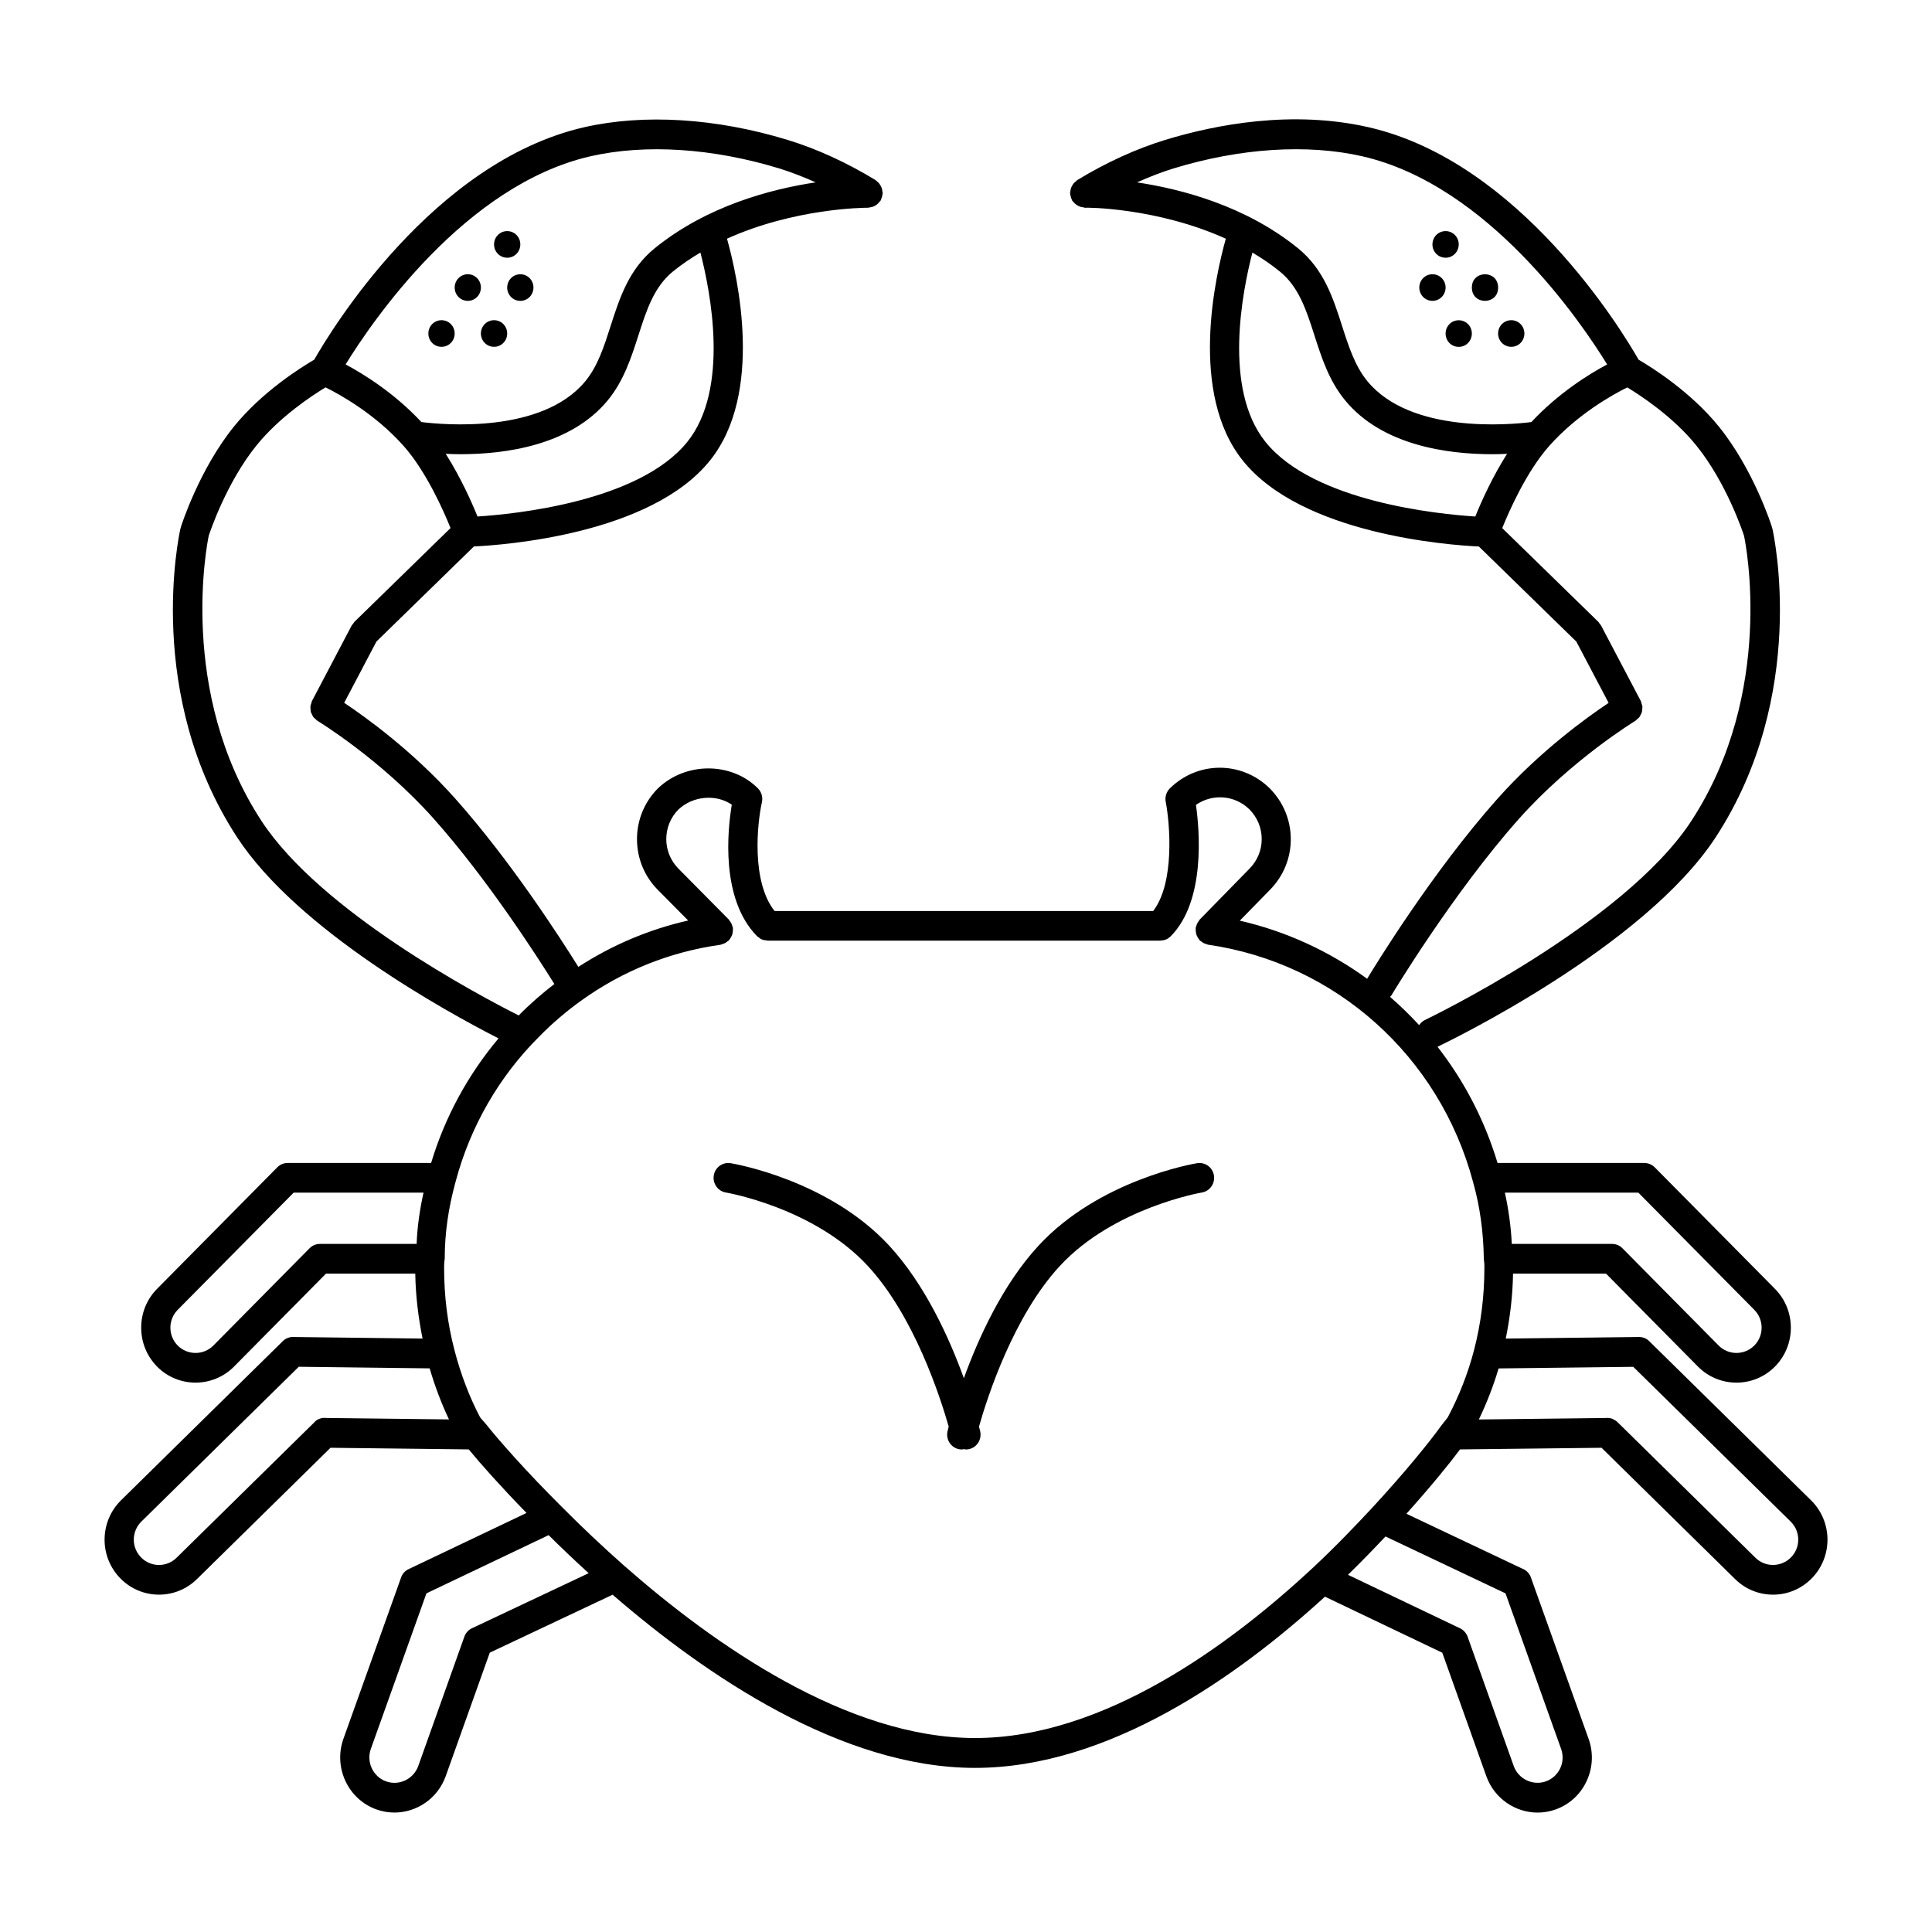 <?xml version="1.0" encoding="UTF-8"?>
<!-- Uploaded to: SVG Repo, www.svgrepo.com, Generator: SVG Repo Mixer Tools -->
<svg fill="#000000" width="800px" height="800px" version="1.1" viewBox="144 144 512 512" xmlns="http://www.w3.org/2000/svg">
 <g>
  <path d="m623.92 541.57-42.879-42.172c-0.805-0.797-1.859-1.141-2.906-1.078l-35.094 0.418c1.141-5.621 1.836-11.312 1.93-17.207h24.648l24.387 24.656c2.801 2.816 6.488 4.227 10.18 4.227s7.375-1.418 10.18-4.242c2.731-2.762 4.227-6.422 4.227-10.328 0-3.891-1.504-7.551-4.227-10.305l-31.852-32.195c-0.781-0.77-1.77-1.148-2.769-1.141-0.016 0-0.031-0.008-0.047-0.008h-38.832c-3.434-11.383-8.871-21.766-15.91-30.789 2.922-1.395 54.711-26.402 73.746-55.562 24.57-37.691 15.398-80.004 14.996-81.781-0.016-0.062-0.055-0.102-0.078-0.164-0.016-0.055 0-0.109-0.016-0.164-0.188-0.621-4.894-15.312-14.074-26.672-7.551-9.352-18.059-15.871-21.285-17.742-4.25-7.453-31.332-52.387-71.531-61.598-20.27-4.637-40.516-0.73-53.914 3.352-7.738 2.371-15.578 5.953-23.332 10.66-0.141 0.086-0.211 0.211-0.34 0.316-0.219 0.172-0.426 0.348-0.605 0.559-0.164 0.188-0.27 0.395-0.395 0.605-0.125 0.219-0.234 0.434-0.316 0.676-0.086 0.27-0.125 0.527-0.148 0.805-0.023 0.156-0.094 0.301-0.094 0.465 0 0.086 0.047 0.156 0.047 0.242 0.023 0.234 0.086 0.465 0.148 0.699 0.07 0.277 0.141 0.535 0.262 0.77 0.047 0.086 0.047 0.172 0.094 0.262 0.102 0.164 0.25 0.277 0.379 0.418 0.102 0.117 0.188 0.242 0.309 0.348 0.66 0.637 1.48 0.992 2.363 1.062 0.113 0.035 0.199 0.082 0.32 0.098 0.355-0.094 19.176-0.039 37.359 8.203-2.809 10.043-9.816 40.973 4.519 58.812 15.695 19.539 54.488 22.371 62.551 22.758l25.828 25.199 8.551 16.238c-5.707 3.801-18.238 12.816-29.449 25.402-17.336 19.469-32.637 44.555-34.543 47.711-9.98-7.258-21.395-12.57-33.746-15.398l7.965-8.148c3.566-3.606 5.543-8.375 5.543-13.43 0-5.062-1.969-9.84-5.59-13.5-7.406-7.258-19.027-7.273-26.434 0-0.945 0.93-1.371 2.281-1.117 3.59 1.109 5.738 2.441 21.484-3.336 28.938h-100.32c-6.211-7.809-4.606-23.246-3.363-28.82 0.301-1.324-0.094-2.715-1.039-3.676-6.941-6.984-19.074-7.148-26.535 0.008-3.574 3.613-5.535 8.391-5.527 13.453 0 5.055 1.961 9.824 5.527 13.43l8.039 8.117c-10.422 2.348-20.207 6.535-29.109 12.289-4.992-8.016-18.082-28.27-32.605-44.578-11.211-12.586-23.75-21.602-29.449-25.402l8.543-16.238 25.836-25.199c8.055-0.387 46.848-3.211 62.543-22.758 14.344-17.84 7.344-48.75 4.527-58.805 17.727-8.016 36.047-8.203 37.289-8.203h0.109c0.172 0 0.324-0.078 0.496-0.102 0.234-0.031 0.465-0.062 0.699-0.141 0.25-0.086 0.48-0.203 0.715-0.34 0.188-0.117 0.387-0.234 0.559-0.387 0.203-0.18 0.379-0.387 0.543-0.605 0.094-0.125 0.227-0.203 0.316-0.348 0.047-0.078 0.047-0.164 0.086-0.234 0.109-0.227 0.172-0.473 0.242-0.723 0.078-0.262 0.148-0.512 0.164-0.781 0-0.078 0.047-0.148 0.047-0.227 0-0.164-0.07-0.309-0.094-0.465-0.023-0.277-0.062-0.535-0.148-0.805-0.086-0.242-0.195-0.457-0.316-0.676-0.117-0.211-0.234-0.418-0.395-0.605-0.16-0.215-0.375-0.391-0.586-0.562-0.133-0.094-0.203-0.227-0.34-0.316-7.746-4.707-15.586-8.289-23.332-10.66-18.949-5.777-38.094-6.965-53.922-3.352-40.195 9.211-67.273 54.145-71.523 61.598-3.227 1.875-13.746 8.391-21.293 17.742-9.164 11.359-13.879 26.047-14.066 26.672-0.016 0.055 0 0.109-0.016 0.164-0.023 0.062-0.062 0.102-0.078 0.164-0.398 1.793-9.57 44.105 14.992 81.789 16.16 24.75 55.844 46.461 69.305 53.332-8.109 9.645-14.211 20.852-17.863 33.008h-37.973c-0.008 0-0.016 0.008-0.031 0.008-0.992-0.008-1.984 0.371-2.754 1.141l-31.852 32.195c-2.723 2.754-4.227 6.414-4.227 10.305 0 3.898 1.496 7.566 4.234 10.336 2.793 2.824 6.481 4.234 10.164 4.234 3.691 0 7.383-1.41 10.195-4.242l24.379-24.641h23.664c0.094 5.902 0.805 11.586 1.93 17.207l-34.109-0.418c-1.047-0.055-2.109 0.285-2.906 1.078l-42.871 42.172c-2.766 2.727-4.324 6.363-4.379 10.262-0.055 3.898 1.41 7.574 4.102 10.375 2.816 2.922 6.566 4.394 10.32 4.394 3.621 0 7.25-1.371 10.035-4.109l35.418-34.816 36.637 0.434c3.117 3.809 8.438 9.793 15.305 16.84l-31.047 14.793c-0.535 0.219-1.023 0.551-1.418 0.992-0.41 0.441-0.676 0.969-0.852 1.535l-15.215 42.555c-2.676 7.559 1.203 15.934 8.668 18.664 1.598 0.582 3.234 0.859 4.848 0.859 5.894 0 11.453-3.691 13.594-9.621l11.684-32.754 32.551-15.359c24.641 21.324 60.668 45.895 96.031 45.895 35.434 0 69.652-24.262 92.75-45.375l31.094 14.855 11.684 32.762c2.133 5.91 7.691 9.605 13.586 9.605 1.621 0 3.25-0.277 4.848-0.859 3.621-1.324 6.519-3.992 8.148-7.519 1.629-3.527 1.82-7.477 0.512-11.156l-15.215-42.547c-0.164-0.559-0.441-1.078-0.828-1.512-0.402-0.465-0.906-0.797-1.465-1.023l-30.781-14.578c6.535-7.281 11.453-13.336 14.211-17.051l37.504-0.434 35.426 34.824c2.785 2.738 6.398 4.102 10.02 4.102 3.762 0 7.504-1.473 10.328-4.394 2.691-2.793 4.141-6.481 4.102-10.375-0.062-3.891-1.613-7.535-4.375-10.258zm-13.074-45.73c0 1.785-0.684 3.473-1.938 4.738-2.613 2.621-6.856 2.621-9.453 0l-25.504-25.789c-0.77-0.77-1.77-1.148-2.769-1.141h-0.031-26.512c-0.219-4.551-0.844-9.078-1.828-13.586h35.367l30.723 31.047c1.258 1.273 1.945 2.953 1.945 4.731zm-155.83-307.21c17.695-5.398 35.426-6.535 49.996-3.219 33.355 7.644 57.875 43.746 64.898 55.168-4.754 2.527-12.895 7.566-20.082 15.273-5.754 0.715-31.938 3.133-43.438-10.809-3.297-4.008-4.961-9.164-6.707-14.609-2.379-7.414-4.84-15.074-11.676-20.625-13.879-11.273-30.93-15.719-42.691-17.477 3.254-1.434 6.496-2.727 9.699-3.703zm24.34 72.465c-11.273-14.027-6.117-39.879-3.457-50.16 2.504 1.488 4.969 3.141 7.289 5.031 5.031 4.078 7.039 10.312 9.148 16.91 1.906 5.918 3.863 12.043 8.141 17.223 9.848 11.965 27.137 14.273 39.023 14.273 1.402 0 2.66-0.047 3.883-0.102-4.016 6.344-6.957 12.988-8.414 16.609-9.57-0.609-42.789-3.836-55.613-19.785zm33.355 146.73c0.164-0.27 16.23-27.055 33.867-46.871 13.941-15.633 30.637-25.828 30.812-25.93 0.195-0.117 0.316-0.309 0.496-0.449 0.188-0.172 0.426-0.332 0.582-0.543 0.148-0.195 0.219-0.426 0.34-0.652 0.117-0.227 0.242-0.449 0.316-0.691 0.07-0.234 0.055-0.48 0.078-0.723 0.023-0.262 0.078-0.512 0.047-0.77-0.031-0.262-0.156-0.504-0.227-0.762-0.07-0.211-0.078-0.441-0.188-0.652l-10.539-20.02c-0.094-0.188-0.262-0.316-0.387-0.48-0.125-0.164-0.188-0.363-0.348-0.504l-25.457-24.828c1.859-4.59 6.438-14.973 12.414-21.727 7.59-8.543 17.004-13.715 20.727-15.555 3.504 2.125 12.148 7.762 18.316 15.414 7.941 9.832 12.305 22.906 12.625 23.906 0.395 1.801 8.352 41.352-13.934 75.523-17.965 27.52-70.164 52.578-70.691 52.828-0.629 0.301-1.094 0.789-1.473 1.332-2.441-2.644-5.008-5.156-7.723-7.504 0.098-0.133 0.258-0.195 0.344-0.344zm-186.56-146.73c-12.809 15.926-46.043 19.176-55.609 19.781-1.457-3.621-4.41-10.273-8.414-16.609 1.227 0.055 2.488 0.102 3.891 0.102 11.887 0 29.172-2.305 39.039-14.273 4.25-5.172 6.219-11.297 8.125-17.215 2.117-6.606 4.117-12.84 9.133-16.918 2.332-1.891 4.785-3.543 7.297-5.039 2.656 10.266 7.809 36.137-3.461 50.172zm-25.664-75.684c14.57-3.305 32.309-2.172 50.004 3.219 3.203 0.984 6.438 2.266 9.676 3.699-11.754 1.754-28.789 6.195-42.684 17.477-6.84 5.551-9.297 13.211-11.676 20.625-1.746 5.457-3.402 10.605-6.699 14.609-11.508 13.941-37.668 11.523-43.43 10.809-7.188-7.707-15.336-12.746-20.09-15.273 7.039-11.418 31.551-47.52 64.898-55.164zm-87.23 176.09c-22.277-34.164-14.32-73.715-13.941-75.523 0.324-0.992 4.699-14.082 12.633-23.906 6.148-7.621 14.816-13.289 18.324-15.414 3.715 1.844 13.129 7.008 20.711 15.547 5.969 6.738 10.562 17.137 12.414 21.734l-25.449 24.828c-0.164 0.156-0.227 0.348-0.363 0.52-0.117 0.164-0.277 0.285-0.379 0.465l-10.531 20.02c-0.109 0.195-0.117 0.418-0.188 0.629-0.086 0.27-0.195 0.52-0.227 0.797-0.023 0.234 0.023 0.473 0.039 0.707 0.023 0.27 0.016 0.527 0.078 0.789 0.062 0.234 0.195 0.441 0.316 0.66 0.109 0.227 0.18 0.473 0.348 0.676 0.164 0.211 0.395 0.371 0.598 0.551 0.164 0.141 0.285 0.332 0.488 0.441 0.164 0.102 16.84 10.25 30.797 25.93 14.137 15.879 27.246 36.227 31.984 43.816-3.297 2.559-6.481 5.305-9.445 8.336-10.637-5.367-52.492-27.52-68.207-51.602zm-12.703 139.07c-2.606 2.629-6.848 2.629-9.453 0.016-1.258-1.273-1.945-2.961-1.945-4.746 0-1.777 0.684-3.457 1.945-4.731l30.723-31.047h34.41c-1.039 4.731-1.668 9.273-1.82 13.586h-25.594-0.016c-1-0.008-1.984 0.371-2.754 1.141zm-9.762 56.246c-2.637 2.598-6.871 2.551-9.445-0.125-1.242-1.289-1.914-2.984-1.891-4.762 0.031-1.777 0.738-3.449 2.016-4.707l41.707-41.02 34.684 0.426c1.418 4.816 3.125 9.328 5.117 13.531l-32.496-0.387c-0.598-0.062-1.211-0.023-1.801 0.211-0.59 0.203-1.094 0.566-1.48 1.039zm64.047 55.199c-1.258 3.496-5.102 5.305-8.559 4.055-3.441-1.258-5.227-5.117-4.008-8.582l14.738-41.234 32.379-15.43c3.41 3.387 6.977 6.762 10.613 10.086l-30.961 14.609c-1.031 0.48-1.715 1.371-2.039 2.379zm54.645-53.02c-5.668-5.008-11.406-10.422-16.625-15.688-9.469-9.422-16.586-17.523-19.973-21.781-0.938-1.055-1.402-1.605-1.645-1.906-2.801-5.32-5.117-11.328-6.824-17.895-1.828-7.086-2.723-14.191-2.723-21.734 0-0.543-0.023-1.086 0.164-2.41 0-6.723 0.945-13.391 2.883-20.438 3.871-14.578 11.516-27.859 22.145-38.43 3.481-3.559 7.234-6.738 11.18-9.574 0.016-0.008 0.039-0.008 0.055-0.016 0.031-0.016 0.039-0.047 0.07-0.07 10.848-7.769 23.316-12.801 36.73-14.68 0.164-0.023 0.277-0.109 0.434-0.156 0.25-0.062 0.496-0.141 0.738-0.262 0.25-0.125 0.465-0.285 0.676-0.465 0.125-0.094 0.262-0.141 0.371-0.25 0.062-0.062 0.078-0.141 0.141-0.203 0.172-0.211 0.316-0.449 0.449-0.691 0.117-0.211 0.227-0.41 0.309-0.637 0.078-0.227 0.102-0.465 0.141-0.707 0.031-0.277 0.07-0.535 0.047-0.82-0.008-0.086 0.031-0.164 0.016-0.25-0.023-0.156-0.109-0.277-0.148-0.426-0.078-0.277-0.156-0.535-0.277-0.797-0.117-0.219-0.25-0.418-0.41-0.613-0.102-0.141-0.156-0.301-0.277-0.426l-13.312-13.445c-2.094-2.117-3.25-4.914-3.25-7.848 0-2.953 1.148-5.746 3.172-7.801 3.863-3.699 10.066-4.18 14.191-1.332-1.102 6.606-3.07 24.961 6.731 34.891l0.008 0.008c0.078 0.078 0.18 0.102 0.27 0.172 0.301 0.262 0.613 0.504 0.992 0.66 0.371 0.148 0.754 0.195 1.141 0.227 0.117 0.008 0.203 0.07 0.332 0.07h104.12c0.055 0 0.102-0.023 0.156-0.031 0.449-0.016 0.898-0.094 1.324-0.277 0.449-0.18 0.836-0.465 1.188-0.797 0.008-0.016 0.039-0.023 0.062-0.047 0.016-0.016 0.023-0.031 0.031-0.039 9.258-9.406 7.59-28.16 6.652-34.785 4.359-3.031 10.281-2.621 14.176 1.195 2.102 2.125 3.25 4.922 3.25 7.871 0 2.953-1.148 5.731-3.266 7.871l-13.152 13.445c-0.109 0.109-0.156 0.262-0.242 0.379-0.164 0.211-0.316 0.418-0.434 0.66s-0.188 0.488-0.262 0.746c-0.039 0.148-0.133 0.277-0.148 0.434-0.016 0.094 0.016 0.18 0.016 0.285-0.016 0.27 0 0.527 0.039 0.797 0.031 0.242 0.062 0.488 0.148 0.715 0.07 0.227 0.188 0.434 0.301 0.645 0.141 0.242 0.27 0.473 0.449 0.676 0.062 0.07 0.086 0.156 0.156 0.227 0.109 0.109 0.25 0.156 0.371 0.25 0.203 0.164 0.41 0.316 0.652 0.441 0.234 0.125 0.488 0.195 0.746 0.27 0.148 0.039 0.27 0.125 0.418 0.148 33.738 4.871 61.301 29.52 70.203 62.836 1.828 6.488 2.746 13.121 2.867 20.316 0 0.016-0.008 0.031-0.008 0.055 0 0.039 0.023 0.078 0.023 0.117 0 0.211 0.047 0.41 0.047 0.629 0.109 0.551 0.086 1.109 0.086 1.66 0 7.535-0.891 14.641-2.715 21.727-1.598 6.18-3.969 12.211-7 17.941l-1.746 2.211c-2.867 4.016-9.398 12.148-18.383 21.859-4.086 4.375-9.547 10.133-15.656 15.816-22.082 20.562-55.52 45.074-89.457 45.074-33.934 0.031-69.266-24.781-92.93-45.598zm248 53.602c-0.762 1.621-2.102 2.859-3.769 3.465-3.418 1.25-7.297-0.551-8.559-4.039l-12.211-34.242c-0.172-0.496-0.449-0.961-0.805-1.355s-0.77-0.699-1.234-0.922l-29.676-14.168c3.731-3.637 7.062-7.102 9.941-10.156l31.805 15.074 14.73 41.211c0.605 1.703 0.527 3.519-0.223 5.133zm61.176-55.906c-2.582 2.652-6.809 2.723-9.445 0.133l-36.621-36.008c-0.316-0.301-0.668-0.496-1.031-0.668-0.086-0.039-0.148-0.109-0.219-0.141-0.582-0.234-1.195-0.293-1.812-0.227l-33.621 0.395c2.109-4.394 3.863-8.902 5.234-13.531l35.684-0.426 41.715 41.012c1.266 1.258 1.984 2.93 2.008 4.707 0.023 1.777-0.648 3.461-1.891 4.754z"/>
  <path d="m261.01 235.91c1.945 0 3.481-1.582 3.481-3.535 0-1.938-1.535-3.519-3.481-3.519-1.961 0-3.488 1.582-3.488 3.519-0.008 1.953 1.527 3.535 3.488 3.535z"/>
  <path d="m267.97 223.73c1.953 0 3.473-1.59 3.473-3.535 0-1.93-1.52-3.519-3.473-3.519-1.945 0-3.473 1.59-3.473 3.519-0.008 1.945 1.52 3.535 3.473 3.535z"/>
  <path d="m274.93 235.91c1.953 0 3.481-1.582 3.481-3.535 0-1.938-1.527-3.519-3.481-3.519-1.945 0-3.488 1.582-3.488 3.519 0 1.953 1.543 3.535 3.488 3.535z"/>
  <path d="m278.41 220.2c0 1.945 1.527 3.535 3.481 3.535s3.481-1.59 3.481-3.535c0-1.93-1.527-3.519-3.481-3.519s-3.481 1.59-3.481 3.519z"/>
  <path d="m278.41 212.3c1.953 0 3.481-1.59 3.481-3.535 0-1.93-1.527-3.519-3.481-3.519-1.953 0-3.481 1.59-3.481 3.519-0.004 1.945 1.527 3.535 3.481 3.535z"/>
  <path d="m544.5 235.91c1.945 0 3.481-1.582 3.481-3.535 0-1.938-1.535-3.519-3.481-3.519-1.961 0-3.488 1.582-3.488 3.519 0.004 1.953 1.531 3.535 3.488 3.535z"/>
  <path d="m541.02 220.21c0 4.699-6.961 4.699-6.961 0 0-4.703 6.961-4.703 6.961 0"/>
  <path d="m527.1 232.39c0 1.953 1.52 3.535 3.481 3.535 1.953 0 3.473-1.582 3.473-3.535 0-1.938-1.52-3.519-3.473-3.519-1.961 0-3.481 1.582-3.481 3.519z"/>
  <path d="m523.61 223.73c1.953 0 3.488-1.59 3.488-3.535 0-1.93-1.535-3.519-3.488-3.519-1.945 0-3.481 1.59-3.481 3.519 0 1.945 1.535 3.535 3.481 3.535z"/>
  <path d="m527.1 212.3c1.945 0 3.481-1.59 3.481-3.535 0-1.93-1.535-3.519-3.481-3.519-1.961 0-3.488 1.59-3.488 3.519-0.008 1.945 1.52 3.535 3.488 3.535z"/>
  <path d="m461.28 452.25c-1.055 0.172-25.93 4.457-42.004 21.805-9.59 10.352-16.027 24.656-19.844 35.188-3.801-10.531-10.258-24.828-19.836-35.188-16.074-17.352-40.949-21.633-42.004-21.805-2.055-0.324-4.102 1.102-4.434 3.258-0.348 2.141 1.094 4.164 3.195 4.519 0.227 0.039 23.309 4 37.598 19.43 12.305 13.289 19.215 34.73 21.461 42.609-0.156 0.621-0.27 1.078-0.301 1.203-0.496 2.117 0.781 4.234 2.859 4.746 0.309 0.078 0.605 0.109 0.906 0.109 0.188 0 0.371-0.07 0.551-0.094 0.188 0.023 0.363 0.094 0.559 0.094 0.293 0 0.598-0.031 0.906-0.109 2.078-0.504 3.352-2.629 2.859-4.746-0.031-0.125-0.148-0.582-0.309-1.203 2.234-7.879 9.156-29.324 21.461-42.609 14.242-15.375 37.375-19.391 37.613-19.43 2.102-0.355 3.535-2.379 3.188-4.519-0.34-2.156-2.34-3.582-4.426-3.258z"/>
 </g>
</svg>